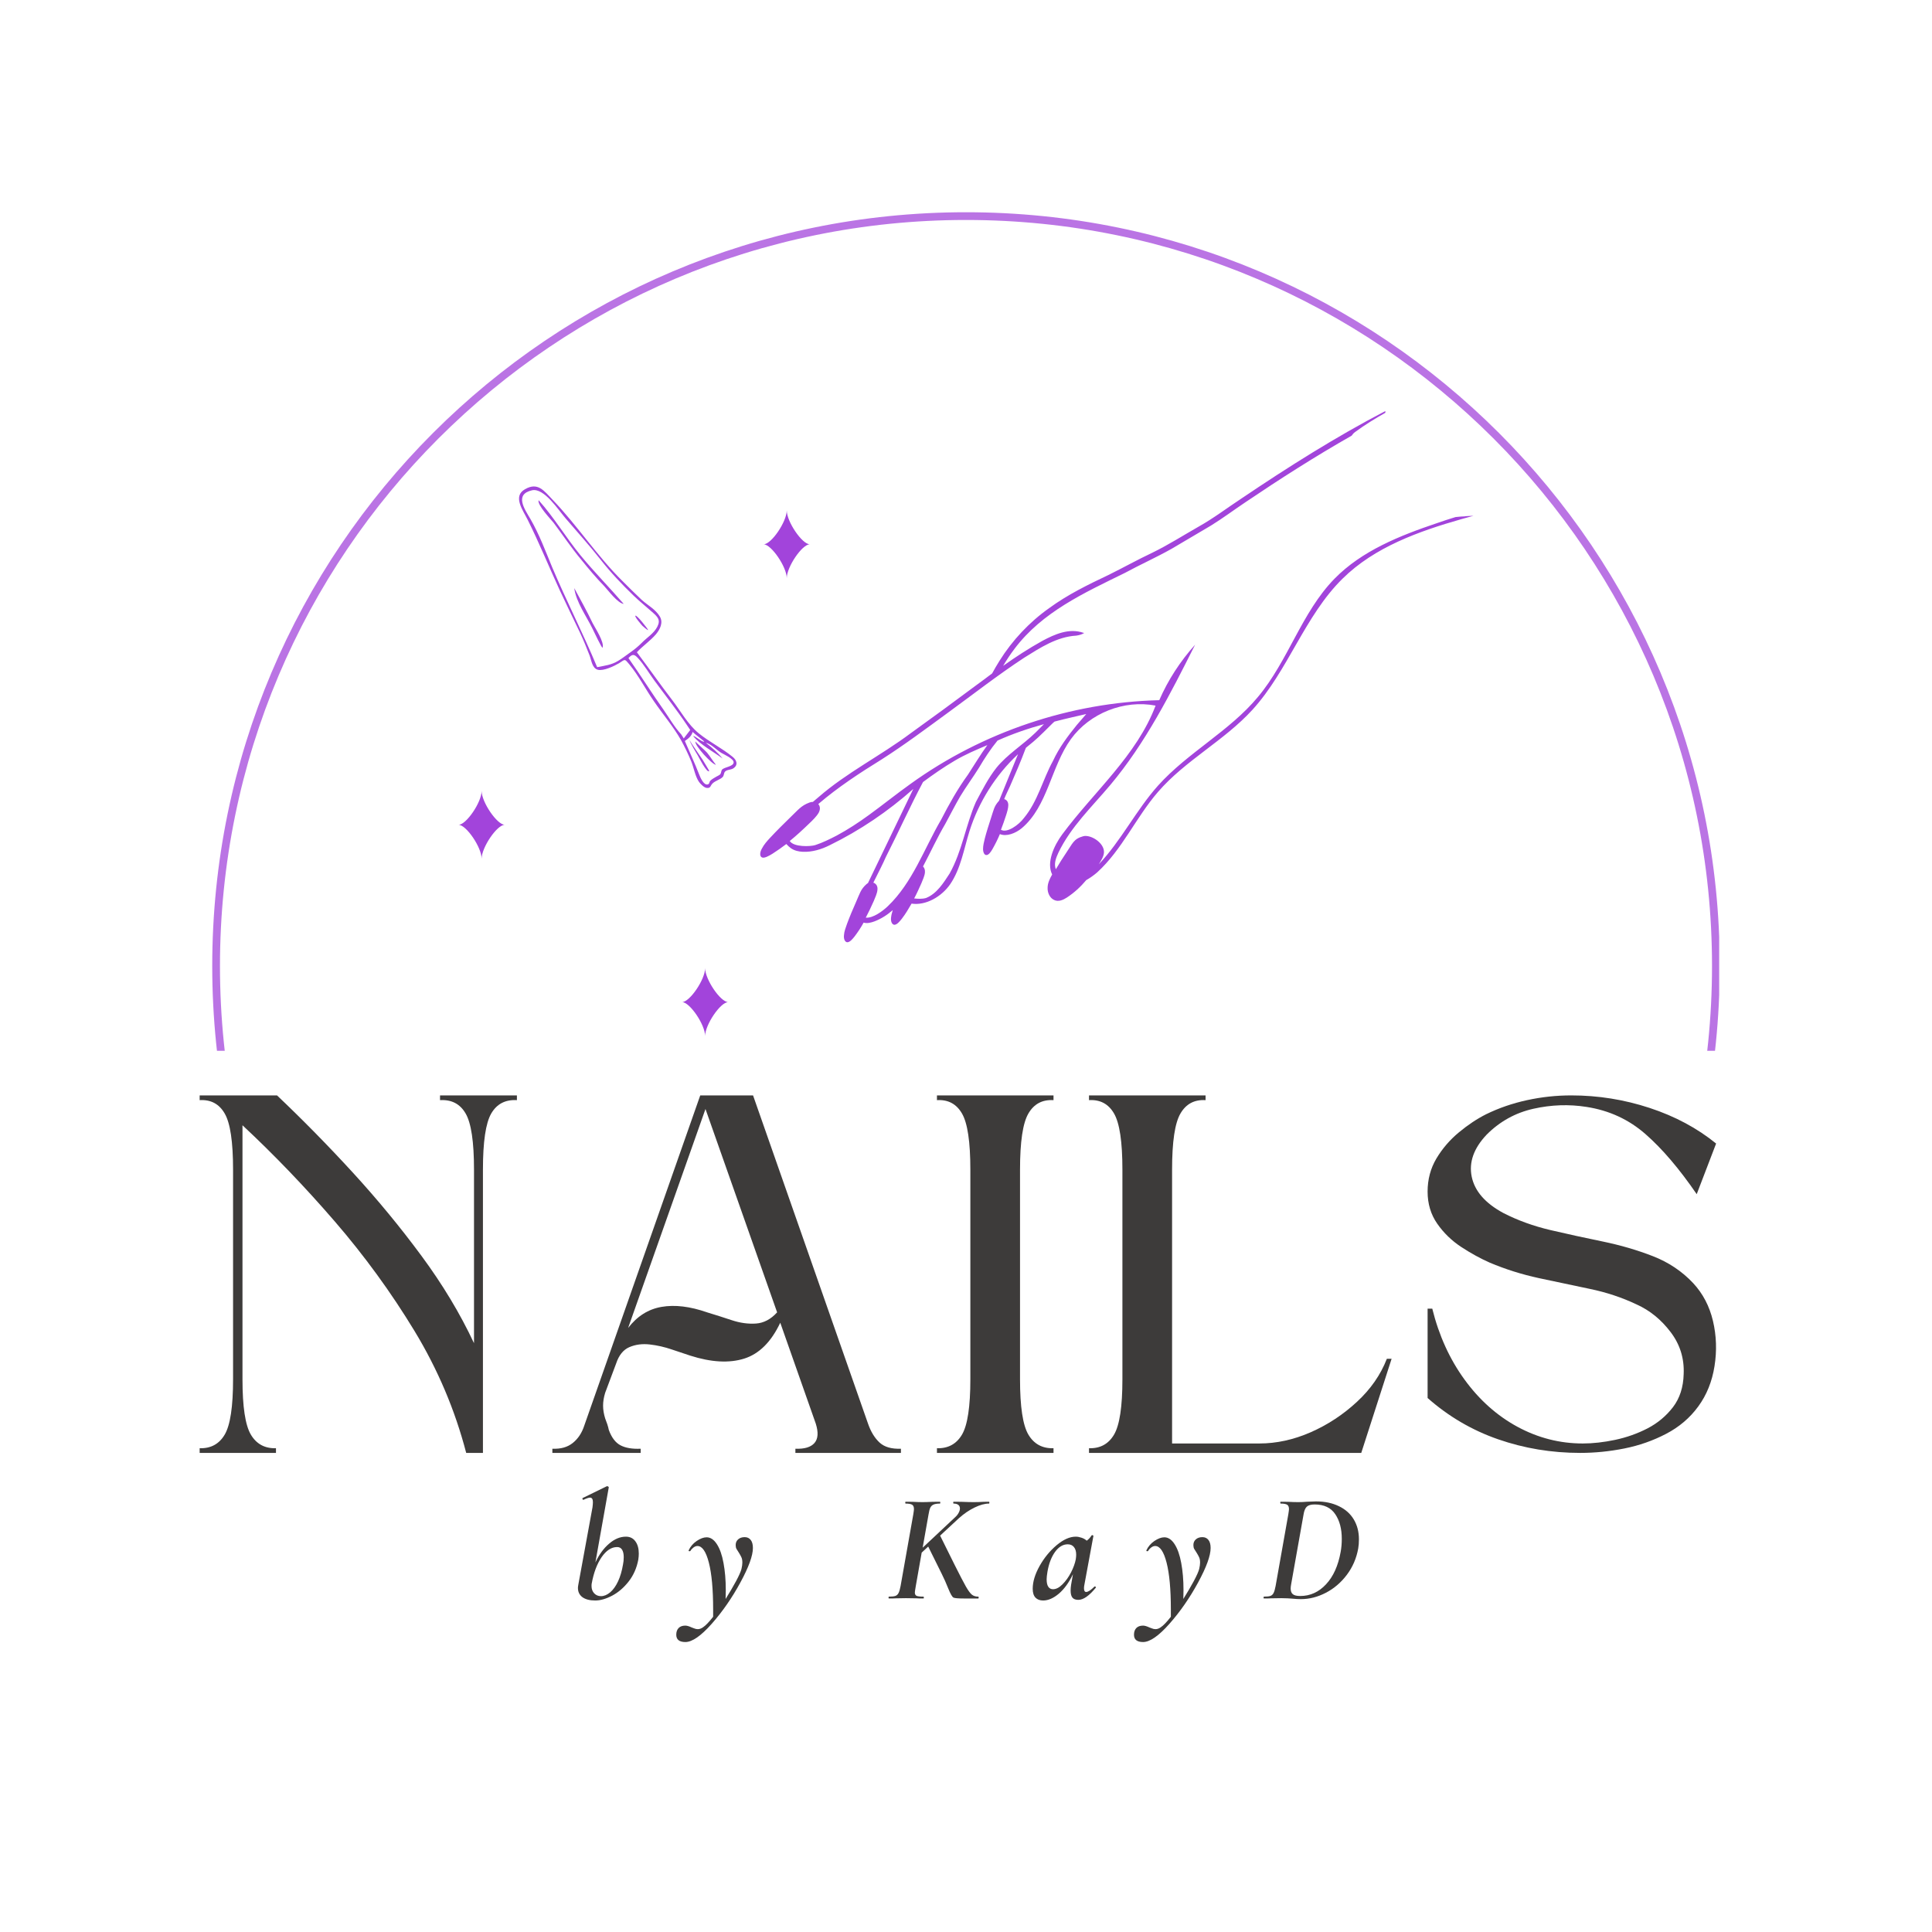 <svg xmlns="http://www.w3.org/2000/svg" xmlns:xlink="http://www.w3.org/1999/xlink" width="500" zoomAndPan="magnify" viewBox="0 0 375 375" height="500" preserveAspectRatio="xMidYMid meet" version="1.0"><defs><filter x="0%" y="0%" width="100%" height="100%" id="3942abfb1e"><feColorMatrix values="0 0 0 0 1 0 0 0 0 1 0 0 0 0 1 0 0 0 1 0" color-interpolation-filters="sRGB"/></filter><g/><mask id="62131ac630"><g filter="url(#3942abfb1e)"><rect x="-37.5" width="450" fill="#000000" y="-37.5" height="450" fill-opacity="0.74"/></g></mask><clipPath id="54ed9a6e59"><path d="M 10.195 10.195 L 302.695 10.195 L 302.695 302.695 L 10.195 302.695 Z M 10.195 10.195 " clip-rule="nonzero"/></clipPath><clipPath id="58035b733a"><path d="M 156.496 10.195 C 75.695 10.195 10.195 75.695 10.195 156.496 C 10.195 237.297 75.695 302.801 156.496 302.801 C 237.297 302.801 302.801 237.297 302.801 156.496 C 302.801 75.695 237.297 10.195 156.496 10.195 Z M 156.496 10.195 " clip-rule="nonzero"/></clipPath><clipPath id="a8ee9ed601"><rect x="0" width="312" y="0" height="312"/></clipPath><clipPath id="ef2e43818d"><path d="M 88 79.785 L 286 79.785 L 286 201.285 L 88 201.285 Z M 88 79.785 " clip-rule="nonzero"/></clipPath><clipPath id="12e2b3f0e0"><path d="M 21.008 203.957 L 353.992 203.957 L 353.992 333.805 L 21.008 333.805 Z M 21.008 203.957 " clip-rule="nonzero"/></clipPath></defs><rect x="-37.5" width="450" fill="#ffffff" y="-37.5" height="450" fill-opacity="1"/><rect x="-37.5" width="450" fill="#ffffff" y="-37.5" height="450" fill-opacity="1"/><g mask="url(#62131ac630)"><g transform="matrix(1, 0, 0, 1, 31, 31)"><g clip-path="url(#a8ee9ed601)"><g clip-path="url(#54ed9a6e59)"><g clip-path="url(#58035b733a)"><path stroke-linecap="butt" transform="matrix(0.75, 0, 0, 0.75, 10.194, 10.194)" fill="none" stroke-linejoin="miter" d="M 195.069 0.002 C 87.335 0.002 0.002 87.335 0.002 195.069 C 0.002 302.804 87.335 390.142 195.069 390.142 C 302.804 390.142 390.142 302.804 390.142 195.069 C 390.142 87.335 302.804 0.002 195.069 0.002 Z M 195.069 0.002 " stroke="#a244db" stroke-width="4" stroke-opacity="1" stroke-miterlimit="4"/></g></g></g></g></g><g clip-path="url(#ef2e43818d)"><path fill="#a244db" d="M 141.348 194.504 C 139.84 194.504 136.863 198.906 136.863 201.086 C 136.863 198.906 133.887 194.504 132.379 194.504 C 133.887 194.504 136.863 190.102 136.863 187.922 C 136.863 190.102 139.84 194.504 141.348 194.504 Z M 152.707 112.227 C 152.707 110.047 155.684 105.645 157.191 105.645 C 155.684 105.645 152.707 101.246 152.707 99.066 C 152.707 101.246 149.73 105.645 148.223 105.645 C 149.73 105.688 152.707 110.047 152.707 112.227 Z M 93.484 153.512 C 93.484 155.691 90.508 160.094 88.996 160.094 C 90.508 160.094 93.484 164.492 93.484 166.672 C 93.484 164.492 96.457 160.094 97.969 160.094 C 96.457 160.051 93.484 155.691 93.484 153.512 Z M 142.312 149.152 C 141.852 149.445 141.098 149.363 140.719 149.781 C 140.469 150.074 140.551 150.535 140.258 150.828 C 139.84 151.289 138.836 151.543 138.332 152.043 C 137.828 152.504 137.996 153.051 137.117 152.926 C 136.613 152.84 135.984 152.172 135.691 151.793 C 134.938 150.703 134.684 149.07 134.18 147.812 C 133.594 146.387 132.926 145.004 132.168 143.621 C 130.66 140.98 128.648 138.633 126.93 136.117 C 125.297 133.77 123.953 131.129 122.152 128.949 C 121.188 127.816 121.398 127.945 120.141 128.738 C 119.219 129.285 117.121 130.293 116.031 129.996 C 114.941 129.703 114.816 128.238 114.441 127.23 C 113.852 125.723 113.266 124.254 112.594 122.832 C 111.254 120.062 109.914 117.254 108.613 114.488 C 106.52 109.961 104.672 105.395 102.453 100.949 C 101.531 99.066 99.434 96.34 101.906 94.957 C 104.379 93.531 105.555 95.207 107.273 97.012 C 112.094 102.039 115.906 107.949 120.852 112.812 C 122.066 114.027 123.324 115.285 124.582 116.461 C 125.758 117.508 127.223 118.262 128.062 119.645 C 128.773 120.816 128.145 122.117 127.309 123.125 C 126.219 124.383 124.75 125.387 123.617 126.602 C 125.926 129.664 128.145 132.848 130.492 135.906 C 132.129 138.047 133.512 140.602 135.605 142.32 C 137.66 143.996 140.133 145.211 142.188 146.891 C 142.984 147.52 143.359 148.48 142.312 149.152 Z M 122.32 126.645 C 123.156 126.059 123.828 125.512 124.543 124.801 C 125.547 123.754 126.93 122.957 127.602 121.613 C 128.273 120.273 127.602 119.688 126.555 118.766 C 125.379 117.715 124.121 116.711 122.992 115.621 C 120.645 113.359 118.547 111.137 116.535 108.578 C 114.398 105.855 112.051 103.258 109.789 100.617 C 108.402 99.023 105.598 94.621 103.25 95.168 C 99.812 95.965 101.824 98.812 102.957 100.742 C 104.672 103.719 105.891 106.988 107.188 110.129 C 109.953 116.668 113.184 122.957 115.906 129.496 C 117.375 129.203 118.672 129.074 119.973 128.277 C 120.77 127.816 121.523 127.188 122.32 126.645 Z M 132.715 143.328 L 133.973 141.691 C 133.973 141.691 133.512 141.02 133.301 140.688 C 131.332 137.75 129.109 134.945 127.016 132.094 C 125.965 130.668 125.004 128.992 123.785 127.691 C 123.117 126.98 122.738 126.895 121.984 127.734 C 124.332 131.047 126.469 134.484 128.816 137.793 C 129.781 139.176 130.953 141.188 132.211 142.531 C 132.336 142.699 132.715 143.328 132.715 143.328 Z M 142.398 147.98 C 142.438 147.266 140.512 146.43 140.008 146.133 C 139.043 145.547 138.121 144.457 136.988 144.164 C 138.164 145.086 139.297 146.051 140.258 147.223 C 138.5 145.926 135.984 144.582 134.559 142.906 C 134.77 142.656 136.445 144.25 136.695 143.914 C 135.941 143.285 135.145 142.699 134.434 142.07 C 134.223 142.906 133.594 143.367 132.926 143.828 C 133.848 146.008 134.852 148.105 135.691 150.285 C 135.898 150.828 136.57 152.465 137.367 152.254 C 137.746 152.172 137.66 151.75 137.871 151.543 C 138.207 151.207 138.625 150.996 139.043 150.746 C 139.211 150.66 139.715 150.41 139.797 150.285 C 140.008 150.031 139.965 149.613 140.133 149.402 C 140.594 148.859 142.355 148.816 142.398 147.98 Z M 104.547 97.094 C 104.211 97.977 106.98 100.867 107.441 101.453 C 109.242 103.844 110.879 106.316 112.805 108.621 C 114.23 110.383 115.695 112.141 117.289 113.777 C 118.043 114.574 119.887 117.09 121.062 117.215 C 118.297 114.027 115.32 111.012 112.637 107.742 C 109.828 104.305 107.523 100.406 104.547 97.094 Z M 111.465 114.152 C 111.801 116.836 113.852 119.645 115.027 122.074 C 115.195 122.41 116.785 125.805 116.953 125.723 C 117.375 124.676 115.445 121.781 115.027 120.945 C 113.938 118.641 112.68 116.418 111.465 114.152 Z M 125.797 122.285 C 125.758 122.074 123.535 119.227 123.324 119.52 C 123.156 119.73 124.582 121.363 124.707 121.488 C 124.836 121.574 125.672 122.371 125.797 122.285 Z M 133.887 143.703 C 133.762 143.871 135.312 146.43 135.398 146.555 C 135.48 146.68 137.242 150.199 137.66 149.656 C 137.703 149.613 136.402 147.52 136.359 147.434 C 136.152 147.098 133.848 143.828 133.887 143.703 Z M 134.977 143.914 C 134.77 144.668 138.246 148.441 138.961 148.441 C 138.332 147.688 137.871 146.848 137.242 146.094 C 137.031 145.801 134.938 143.996 134.977 143.914 Z M 285.996 100.113 C 285.242 100.32 284.488 100.531 283.734 100.742 C 275.352 103.129 266.801 106.191 260.598 112.309 C 253.219 119.562 250.035 130.164 243.074 137.793 C 237.586 143.789 230.039 147.602 224.758 153.723 C 220.484 158.668 217.801 164.914 212.98 169.312 C 212.352 169.859 211.598 170.402 210.844 170.824 C 209.754 172.121 208.539 173.254 207.07 174.219 C 206.359 174.68 205.438 175.098 204.598 174.68 C 203.758 174.301 203.297 173.254 203.34 172.332 C 203.34 171.41 203.758 170.57 204.18 169.816 C 204.18 169.773 204.223 169.773 204.223 169.734 C 203.09 167.469 204.516 164.199 206.191 161.938 C 212.352 153.637 220.652 146.637 224.297 136.957 C 218.18 135.781 211.516 138.422 207.867 143.453 C 203.969 148.859 203.383 156.488 198.312 160.762 C 197.137 161.727 195.375 162.441 194.078 161.895 C 193.66 162.902 193.195 163.824 192.652 164.785 C 192.316 165.375 191.898 165.961 191.48 165.961 C 191.059 166.004 190.809 165.414 190.809 164.785 C 190.809 164.156 190.977 163.445 191.145 162.773 C 191.438 161.602 191.98 159.926 192.359 158.75 C 192.863 157.242 192.945 156.488 193.867 155.48 C 193.867 155.441 193.91 155.441 193.91 155.441 C 195.125 152.422 196.383 149.402 197.598 146.387 C 193.238 150.453 189.969 155.648 188.168 161.352 C 187.078 164.828 186.492 168.602 184.438 171.617 C 182.762 174.051 179.699 175.809 176.934 175.391 C 176.348 176.398 175.762 177.402 175.047 178.324 C 174.586 178.91 174.086 179.5 173.582 179.5 C 173.121 179.457 172.867 178.828 172.953 178.117 C 172.996 177.656 173.121 177.152 173.289 176.648 C 172.238 177.57 171.066 178.324 169.766 178.828 C 169.098 179.078 168.301 179.289 167.629 179.078 C 167.125 180 166.539 180.883 165.91 181.719 C 165.449 182.309 164.945 182.895 164.445 182.895 C 163.984 182.852 163.73 182.223 163.816 181.512 C 163.855 180.797 164.152 180.043 164.402 179.332 C 164.863 178.074 165.617 176.27 166.164 175.055 C 166.875 173.465 167.043 172.625 168.176 171.617 C 168.258 171.535 168.344 171.492 168.469 171.41 L 177.27 153.133 C 172.367 157.492 166.918 161.184 161.008 164.074 C 159.414 164.871 157.613 165.414 155.809 165.332 C 155.012 165.289 154.215 165.121 153.547 164.66 C 153.254 164.453 152.918 164.156 152.625 163.824 C 151.742 164.492 150.863 165.121 149.941 165.707 C 149.188 166.168 148.348 166.633 147.887 166.422 C 147.426 166.211 147.469 165.414 147.887 164.703 C 148.266 163.949 148.895 163.234 149.523 162.566 C 150.613 161.391 152.246 159.758 153.379 158.668 C 154.887 157.242 155.434 156.402 157.109 155.773 C 157.316 155.691 157.57 155.648 157.781 155.648 C 158.156 155.355 158.492 155.02 158.871 154.727 C 164.359 149.949 170.941 146.68 176.766 142.32 C 180.957 139.301 185.148 136.242 189.301 133.141 C 190.391 132.344 191.48 131.547 192.57 130.711 C 193.031 129.871 193.492 129.074 193.992 128.277 C 196.508 124.254 199.82 120.734 203.676 118.012 C 207.238 115.41 211.18 113.484 215.16 111.598 C 217.969 110.215 220.82 108.621 223.668 107.281 C 226.688 105.812 229.664 103.926 232.598 102.25 C 235.531 100.617 238.215 98.562 241.023 96.719 C 250.035 90.641 259.254 84.812 268.895 79.785 C 268.895 79.91 268.895 79.992 268.895 80.121 C 266.883 81.25 264.914 82.465 263.027 83.852 C 262.734 84.059 262.523 84.312 262.355 84.562 C 255.355 88.543 248.523 92.902 241.816 97.43 C 239.555 98.938 237.375 100.574 235.07 102 C 232.512 103.508 229.957 105.016 227.398 106.527 C 224.422 108.203 221.32 109.586 218.305 111.219 C 210.465 115.074 202.293 118.766 196.887 125.973 C 196.09 127.023 195.375 128.113 194.707 129.242 C 197.18 127.484 199.695 125.848 202.336 124.383 C 204.766 123.082 207.531 121.867 210.297 122.832 C 210.34 122.832 210.426 122.832 210.426 122.871 C 209.965 123.164 209.418 123.293 208.914 123.375 C 205.145 123.586 201.914 125.723 198.812 127.652 C 193.699 131.004 188.879 134.777 183.934 138.379 C 179.742 141.441 175.551 144.582 171.148 147.391 C 166.875 150.031 162.641 152.801 158.828 156.07 C 159.164 156.445 159.289 157.031 158.91 157.746 C 158.535 158.414 157.738 159.211 157.109 159.801 C 155.852 161.016 154.594 162.188 153.293 163.234 C 154.051 164.453 157.316 164.324 158.242 164.031 C 159.664 163.57 161.09 162.859 162.391 162.188 C 164.57 161.016 166.625 159.672 168.637 158.207 C 171.359 156.234 174 154.098 176.766 152.129 C 190.723 142.07 207.785 136.328 225.012 135.906 C 226.73 131.969 229.074 128.363 231.969 125.137 C 227.191 134.648 222.328 144.25 215.496 152.379 C 211.934 156.613 207.824 160.512 205.438 165.5 C 205.016 166.422 204.598 167.426 204.848 168.434 C 204.891 168.516 204.891 168.602 204.934 168.727 C 205.605 167.594 206.398 166.336 207.027 165.414 C 208.16 163.781 208.371 162.816 210.258 162.312 C 211.68 161.938 214.363 163.57 214.281 165.457 C 214.238 166.254 213.695 167.094 213.273 167.762 C 217.633 163.152 220.527 157.242 224.758 152.504 C 230.543 146.051 238.633 141.941 244.164 135.277 C 250.035 128.277 252.633 118.891 259.004 112.352 C 264.328 106.902 271.703 103.969 278.914 101.539 C 280.086 101.117 281.301 100.742 282.516 100.363 C 283.062 100.32 283.605 100.238 284.152 100.238 C 284.656 100.156 285.324 100.156 285.996 100.113 Z M 172.324 175.895 C 177.145 171.285 179.367 164.746 182.676 159.086 C 184.227 156.07 185.863 153.133 187.875 150.367 C 189.133 148.441 190.305 146.469 191.645 144.625 C 189.469 145.547 187.371 146.43 185.316 147.645 C 183.18 148.902 181.125 150.328 179.156 151.793 C 176.598 156.613 174.379 161.559 171.906 166.422 C 171.527 167.344 170.52 169.312 169.516 171.324 C 170.02 171.492 170.395 171.953 170.312 172.707 C 170.27 173.379 169.852 174.258 169.598 174.887 C 169.098 176.02 168.594 177.066 168.047 178.117 C 169.473 178.242 171.359 176.816 172.324 175.895 Z M 200.953 142.238 C 201.496 141.691 202.082 141.105 202.629 140.559 C 199.566 141.398 196.508 142.445 193.617 143.746 C 192.273 145.379 191.102 147.184 190.012 149.027 C 188.84 150.914 187.496 152.715 186.363 154.602 C 185.359 156.32 184.438 158.164 183.473 159.926 C 181.922 162.566 180.621 165.414 179.156 168.184 C 179.406 168.434 179.574 168.809 179.531 169.312 C 179.492 169.984 179.07 170.863 178.82 171.492 C 178.359 172.5 177.941 173.465 177.438 174.387 C 178.191 174.469 178.988 174.512 179.742 174.301 C 181.84 173.465 183.137 171.367 184.312 169.566 C 186.742 165.246 187.453 160.133 189.426 155.648 C 190.641 153.387 191.812 151.039 193.406 149.027 C 195.504 146.43 198.477 144.625 200.953 142.238 Z M 210.844 138.59 C 209.922 138.801 209.039 139.008 208.117 139.219 C 206.988 139.469 205.812 139.766 204.684 140.059 C 204.555 140.141 204.473 140.266 204.348 140.352 C 203.09 141.566 201.875 142.867 200.531 143.996 C 200.07 144.375 199.609 144.75 199.148 145.129 C 199.105 145.172 199.105 145.254 199.066 145.297 C 198.145 147.77 197.094 150.199 196.047 152.59 C 195.672 153.43 195.25 154.223 194.914 155.105 C 195.375 155.23 195.711 155.609 195.711 156.277 C 195.711 156.863 195.461 157.703 195.25 158.332 C 194.957 159.254 194.621 160.176 194.285 161.055 C 195.461 161.77 197.766 160.094 198.73 158.793 C 201.453 155.523 202.375 151.332 204.387 147.688 C 205.562 145.129 207.238 142.906 209 140.727 C 209.668 139.973 210.258 139.262 210.844 138.59 Z M 210.844 138.59 " fill-opacity="1" fill-rule="nonzero"/></g><g clip-path="url(#12e2b3f0e0)"><path fill="#ffffff" d="M 21.008 203.957 L 353.746 203.957 L 353.746 333.805 L 21.008 333.805 Z M 21.008 203.957 " fill-opacity="1" fill-rule="nonzero"/></g><g fill="#3d3b3a" fill-opacity="1"><g transform="translate(38.754, 282.007)"><g><path d="M 54.984 -54.984 L 54.984 0 L 51.734 0 C 49.566 -8.32 46.219 -16.219 41.688 -23.688 C 37.156 -31.156 32 -38.238 26.219 -44.938 C 20.438 -51.633 14.469 -57.852 8.312 -63.594 L 8.312 -14.297 C 8.312 -8.961 8.852 -5.379 9.938 -3.547 C 11.02 -1.723 12.645 -0.844 14.812 -0.906 L 14.812 0 L 0 0 L 0 -0.906 C 2.164 -0.844 3.785 -1.723 4.859 -3.547 C 5.941 -5.379 6.484 -8.961 6.484 -14.297 L 6.484 -54.984 C 6.484 -60.391 5.941 -64.02 4.859 -65.875 C 3.785 -67.738 2.164 -68.602 0 -68.469 L 0 -69.391 L 15.016 -69.391 C 20.016 -64.648 24.914 -59.66 29.719 -54.422 C 34.52 -49.18 38.969 -43.785 43.062 -38.234 C 47.156 -32.691 50.551 -27.047 53.25 -21.297 L 53.25 -54.984 C 53.25 -60.391 52.707 -64.02 51.625 -65.875 C 50.551 -67.738 48.895 -68.602 46.656 -68.469 L 46.656 -69.391 L 61.578 -69.391 L 61.578 -68.469 C 59.336 -68.602 57.676 -67.738 56.594 -65.875 C 55.52 -64.02 54.984 -60.391 54.984 -54.984 Z M 54.984 -54.984 "/></g></g></g><g fill="#3d3b3a" fill-opacity="1"><g transform="translate(107.214, 282.007)"><g><path d="M 38.953 -69.391 L 61.266 -5.688 C 61.805 -4.125 62.551 -2.898 63.5 -2.016 C 64.445 -1.141 65.832 -0.738 67.656 -0.812 L 67.656 0 L 47.172 0 L 47.172 -0.812 C 48.93 -0.738 50.164 -1.109 50.875 -1.922 C 51.582 -2.734 51.664 -3.988 51.125 -5.688 L 44.234 -25.266 C 42.473 -21.535 40.133 -19.211 37.219 -18.297 C 34.312 -17.391 30.832 -17.582 26.781 -18.875 C 25.77 -19.207 24.566 -19.609 23.172 -20.078 C 21.785 -20.555 20.363 -20.879 18.906 -21.047 C 17.457 -21.211 16.141 -21.039 14.953 -20.531 C 13.773 -20.031 12.914 -18.969 12.375 -17.344 L 10.25 -11.672 C 9.977 -10.785 9.844 -9.953 9.844 -9.172 C 9.844 -8.398 9.977 -7.57 10.25 -6.688 C 10.383 -6.352 10.52 -5.984 10.656 -5.578 C 10.789 -5.172 10.891 -4.801 10.953 -4.469 C 11.492 -2.977 12.254 -1.977 13.234 -1.469 C 14.211 -0.957 15.516 -0.738 17.141 -0.812 L 17.141 0 C 14.641 0 11.75 0 8.469 0 C 5.188 0 2.363 0 0 0 L 0 -0.812 C 1.625 -0.738 2.941 -1.109 3.953 -1.922 C 4.973 -2.734 5.719 -3.852 6.188 -5.281 L 28.703 -69.391 Z M 43.625 -27.281 L 29.719 -66.75 L 14.703 -24.25 C 16.461 -26.539 18.629 -27.906 21.203 -28.344 C 23.773 -28.789 26.719 -28.438 30.031 -27.281 C 31.582 -26.812 33.172 -26.305 34.797 -25.766 C 36.422 -25.223 37.992 -25.004 39.516 -25.109 C 41.035 -25.211 42.406 -25.938 43.625 -27.281 Z M 43.625 -27.281 "/></g></g></g><g fill="#3d3b3a" fill-opacity="1"><g transform="translate(181.861, 282.007)"><g><path d="M 22.625 -69.391 L 22.625 -68.469 C 20.457 -68.602 18.832 -67.738 17.75 -65.875 C 16.664 -64.02 16.125 -60.391 16.125 -54.984 L 16.125 -14.297 C 16.125 -8.961 16.664 -5.379 17.75 -3.547 C 18.832 -1.723 20.457 -0.844 22.625 -0.906 L 22.625 0 L 0 0 L 0 -0.906 C 2.164 -0.844 3.785 -1.723 4.859 -3.547 C 5.941 -5.379 6.484 -8.961 6.484 -14.297 L 6.484 -54.984 C 6.484 -60.391 5.941 -64.02 4.859 -65.875 C 3.785 -67.738 2.164 -68.602 0 -68.469 L 0 -69.391 Z M 22.625 -69.391 "/></g></g></g><g fill="#3d3b3a" fill-opacity="1"><g transform="translate(211.375, 282.007)"><g><path d="M 16.125 -54.984 L 16.125 -1.828 L 33.062 -1.828 C 36.383 -1.828 39.703 -2.551 43.016 -4 C 46.328 -5.457 49.316 -7.422 51.984 -9.891 C 54.66 -12.359 56.602 -15.148 57.812 -18.266 L 58.734 -18.266 L 52.844 0 L 0 0 L 0 -0.906 C 2.164 -0.844 3.785 -1.723 4.859 -3.547 C 5.941 -5.379 6.484 -8.961 6.484 -14.297 L 6.484 -54.984 C 6.484 -60.391 5.941 -64.02 4.859 -65.875 C 3.785 -67.738 2.164 -68.602 0 -68.469 L 0 -69.391 L 22.625 -69.391 L 22.625 -68.469 C 20.457 -68.602 18.832 -67.738 17.75 -65.875 C 16.664 -64.02 16.125 -60.391 16.125 -54.984 Z M 16.125 -54.984 "/></g></g></g><g fill="#3d3b3a" fill-opacity="1"><g transform="translate(277.096, 282.007)"><g><path d="M 0.906 -28 C 2.195 -22.789 4.281 -18.207 7.156 -14.25 C 10.031 -10.289 13.461 -7.227 17.453 -5.062 C 21.441 -2.906 25.664 -1.828 30.125 -1.828 C 32.082 -1.828 34.176 -2.062 36.406 -2.531 C 38.645 -3.008 40.742 -3.754 42.703 -4.766 C 44.66 -5.785 46.301 -7.156 47.625 -8.875 C 48.945 -10.602 49.641 -12.75 49.703 -15.312 C 49.836 -18.352 48.988 -21.07 47.156 -23.469 C 45.332 -25.875 43.141 -27.656 40.578 -28.812 C 37.734 -30.164 34.688 -31.176 31.438 -31.844 C 28.195 -32.52 24.922 -33.211 21.609 -33.922 C 18.297 -34.641 15.117 -35.641 12.078 -36.922 C 10.242 -37.734 8.395 -38.75 6.531 -39.969 C 4.676 -41.188 3.125 -42.691 1.875 -44.484 C 0.625 -46.273 0 -48.352 0 -50.719 C 0 -53.082 0.57 -55.227 1.719 -57.156 C 2.875 -59.082 4.328 -60.77 6.078 -62.219 C 7.836 -63.676 9.598 -64.848 11.359 -65.734 C 13.859 -66.953 16.508 -67.863 19.312 -68.469 C 22.125 -69.082 24.984 -69.391 27.891 -69.391 C 33.098 -69.391 38.172 -68.578 43.109 -66.953 C 48.047 -65.328 52.344 -63.023 56 -60.047 L 52.234 -50.219 C 48.859 -55.145 45.547 -59.031 42.297 -61.875 C 39.055 -64.719 35.238 -66.477 30.844 -67.156 C 27.457 -67.695 24.02 -67.578 20.531 -66.797 C 17.051 -66.016 14.031 -64.344 11.469 -61.781 C 8.957 -59.133 7.988 -56.41 8.562 -53.609 C 9.145 -50.805 11.191 -48.457 14.703 -46.562 C 17.484 -45.133 20.531 -44.031 23.844 -43.25 C 27.156 -42.477 30.535 -41.738 33.984 -41.031 C 37.43 -40.32 40.676 -39.375 43.719 -38.188 C 46.758 -37.008 49.363 -35.27 51.531 -32.969 C 53.426 -30.938 54.711 -28.484 55.391 -25.609 C 56.066 -22.734 56.164 -19.805 55.688 -16.828 C 55.219 -13.859 54.172 -11.258 52.547 -9.031 C 50.922 -6.801 48.836 -5.023 46.297 -3.703 C 43.766 -2.379 41.062 -1.43 38.188 -0.859 C 35.312 -0.285 32.457 0 29.625 0 C 24.07 0 18.758 -0.879 13.688 -2.641 C 8.625 -4.398 4.062 -7.07 0 -10.656 L 0 -28 Z M 0.906 -28 "/></g></g></g><g fill="#3d3b3a" fill-opacity="1"><g transform="translate(110.911, 310.265)"><g><path d="M 10.578 -12 C 11.359 -12 11.969 -11.703 12.406 -11.109 C 12.852 -10.516 13.078 -9.719 13.078 -8.719 C 13.078 -8.352 13.047 -7.961 12.984 -7.547 C 12.68 -5.922 12.055 -4.504 11.109 -3.297 C 10.172 -2.098 9.102 -1.18 7.906 -0.547 C 6.719 0.078 5.625 0.391 4.625 0.391 C 3.562 0.391 2.734 0.176 2.141 -0.25 C 1.555 -0.688 1.266 -1.285 1.266 -2.047 C 1.266 -2.18 1.285 -2.367 1.328 -2.609 L 4.094 -17.703 C 4.145 -18.109 4.172 -18.441 4.172 -18.703 C 4.172 -19.285 3.984 -19.578 3.609 -19.578 C 3.367 -19.578 2.945 -19.438 2.344 -19.156 L 2.312 -19.156 C 2.227 -19.156 2.172 -19.207 2.141 -19.312 C 2.117 -19.426 2.145 -19.492 2.219 -19.516 L 6.891 -21.797 L 6.938 -21.797 C 7.02 -21.797 7.098 -21.766 7.172 -21.703 C 7.242 -21.641 7.27 -21.594 7.25 -21.562 L 4.656 -7 C 5.363 -8.508 6.242 -9.719 7.297 -10.625 C 8.348 -11.539 9.441 -12 10.578 -12 Z M 10.016 -6.609 C 10.109 -7.035 10.156 -7.508 10.156 -8.031 C 10.156 -8.625 10.051 -9.098 9.844 -9.453 C 9.633 -9.805 9.312 -9.984 8.875 -9.984 C 7.77 -9.984 6.766 -9.328 5.859 -8.016 C 4.961 -6.703 4.32 -4.992 3.938 -2.891 C 3.914 -2.785 3.906 -2.625 3.906 -2.406 C 3.906 -1.844 4.078 -1.375 4.422 -1 C 4.773 -0.633 5.211 -0.453 5.734 -0.453 C 6.336 -0.453 6.93 -0.695 7.516 -1.188 C 8.098 -1.676 8.609 -2.383 9.047 -3.312 C 9.484 -4.25 9.805 -5.348 10.016 -6.609 Z M 10.016 -6.609 "/></g></g></g><g fill="#3d3b3a" fill-opacity="1"><g transform="translate(133.482, 310.265)"><g><path d="M 11.062 -11.906 C 11.562 -11.906 11.953 -11.723 12.234 -11.359 C 12.516 -11.004 12.656 -10.484 12.656 -9.797 C 12.656 -8.316 11.844 -6.082 10.219 -3.094 C 8.594 -0.102 6.738 2.566 4.656 4.922 C 2.57 7.273 0.867 8.453 -0.453 8.453 C -1.629 8.453 -2.219 7.977 -2.219 7.031 C -2.219 6.469 -2.062 6.031 -1.75 5.719 C -1.445 5.414 -1.016 5.266 -0.453 5.266 C -0.148 5.266 0.258 5.383 0.781 5.625 C 0.844 5.645 0.992 5.703 1.234 5.797 C 1.473 5.898 1.711 5.953 1.953 5.953 C 2.297 5.953 2.633 5.832 2.969 5.594 C 3.488 5.25 4.145 4.566 4.938 3.547 L 4.938 2.141 C 4.938 -1.773 4.66 -4.805 4.109 -6.953 C 3.555 -9.109 2.816 -10.188 1.891 -10.188 C 1.648 -10.188 1.406 -10.098 1.156 -9.922 C 0.906 -9.742 0.703 -9.523 0.547 -9.266 C 0.523 -9.203 0.461 -9.172 0.359 -9.172 C 0.223 -9.172 0.164 -9.227 0.188 -9.344 C 0.52 -10.07 1.035 -10.676 1.734 -11.156 C 2.441 -11.633 3.086 -11.875 3.672 -11.875 C 4.43 -11.875 5.098 -11.426 5.672 -10.531 C 6.242 -9.645 6.672 -8.426 6.953 -6.875 C 7.242 -5.32 7.391 -3.582 7.391 -1.656 C 7.391 -0.895 7.379 -0.312 7.359 0.094 C 8.141 -1.156 8.816 -2.312 9.391 -3.375 C 9.961 -4.445 10.312 -5.234 10.438 -5.734 C 10.551 -6.223 10.609 -6.633 10.609 -6.969 C 10.609 -7.395 10.547 -7.738 10.422 -8 C 10.305 -8.258 10.141 -8.562 9.922 -8.906 C 9.723 -9.195 9.57 -9.438 9.469 -9.625 C 9.363 -9.82 9.312 -10.07 9.312 -10.375 C 9.312 -10.832 9.473 -11.203 9.797 -11.484 C 10.117 -11.766 10.539 -11.906 11.062 -11.906 Z M 11.062 -11.906 "/></g></g></g><g fill="#3d3b3a" fill-opacity="1"><g transform="translate(156.113, 310.265)"><g/></g></g><g fill="#3d3b3a" fill-opacity="1"><g transform="translate(172.165, 310.265)"><g><path d="M 19.781 -18.781 C 19.844 -18.781 19.875 -18.719 19.875 -18.594 C 19.875 -18.477 19.844 -18.422 19.781 -18.422 C 18.977 -18.422 18.051 -18.164 17 -17.656 C 15.945 -17.145 14.93 -16.453 13.953 -15.578 L 10.312 -12.203 L 13.141 -6.5 C 14.16 -4.469 14.891 -3.066 15.328 -2.297 C 15.773 -1.523 16.156 -1.008 16.469 -0.75 C 16.789 -0.488 17.203 -0.359 17.703 -0.359 C 17.766 -0.359 17.797 -0.297 17.797 -0.172 C 17.797 -0.055 17.766 0 17.703 0 L 14.875 0 C 13.812 0 13.156 -0.055 12.906 -0.172 C 12.656 -0.297 12.316 -0.883 11.891 -1.938 C 11.473 -2.988 11.047 -3.945 10.609 -4.812 L 8 -10.078 L 6.734 -8.906 L 5.594 -2.438 C 5.469 -1.719 5.406 -1.297 5.406 -1.172 C 5.406 -0.848 5.516 -0.629 5.734 -0.516 C 5.961 -0.41 6.406 -0.359 7.062 -0.359 C 7.125 -0.359 7.156 -0.297 7.156 -0.172 C 7.156 -0.055 7.125 0 7.062 0 C 6.457 0 6.008 -0.008 5.719 -0.031 L 3.672 -0.062 L 1.75 -0.031 C 1.426 -0.008 0.973 0 0.391 0 C 0.328 0 0.297 -0.055 0.297 -0.172 C 0.297 -0.297 0.328 -0.359 0.391 -0.359 C 0.953 -0.359 1.367 -0.406 1.641 -0.5 C 1.91 -0.602 2.113 -0.797 2.25 -1.078 C 2.395 -1.359 2.523 -1.812 2.641 -2.438 L 5.109 -16.359 C 5.191 -16.879 5.234 -17.207 5.234 -17.344 C 5.234 -17.77 5.113 -18.055 4.875 -18.203 C 4.633 -18.348 4.211 -18.422 3.609 -18.422 C 3.566 -18.422 3.547 -18.477 3.547 -18.594 C 3.547 -18.719 3.566 -18.781 3.609 -18.781 L 4.953 -18.766 C 5.754 -18.723 6.398 -18.703 6.891 -18.703 C 7.367 -18.703 8.031 -18.723 8.875 -18.766 L 10.281 -18.781 C 10.32 -18.781 10.344 -18.719 10.344 -18.594 C 10.344 -18.477 10.32 -18.422 10.281 -18.422 C 9.738 -18.422 9.328 -18.359 9.047 -18.234 C 8.766 -18.117 8.551 -17.914 8.406 -17.625 C 8.27 -17.344 8.156 -16.898 8.062 -16.297 L 6.922 -9.859 L 13.203 -15.75 C 13.516 -16.031 13.75 -16.32 13.906 -16.625 C 14.07 -16.926 14.156 -17.207 14.156 -17.469 C 14.156 -17.77 14.051 -18.004 13.844 -18.172 C 13.633 -18.336 13.328 -18.422 12.922 -18.422 C 12.879 -18.422 12.859 -18.477 12.859 -18.594 C 12.859 -18.719 12.879 -18.781 12.922 -18.781 L 14.406 -18.766 C 15.445 -18.723 16.254 -18.703 16.828 -18.703 C 17.43 -18.703 18.078 -18.723 18.766 -18.766 Z M 19.781 -18.781 "/></g></g></g><g fill="#3d3b3a" fill-opacity="1"><g transform="translate(199.964, 310.265)"><g><path d="M 12.469 -2.312 C 12.488 -2.332 12.52 -2.344 12.562 -2.344 C 12.625 -2.344 12.676 -2.305 12.719 -2.234 C 12.758 -2.172 12.758 -2.117 12.719 -2.078 C 11.438 -0.516 10.312 0.266 9.344 0.266 C 8.82 0.266 8.441 0.125 8.203 -0.156 C 7.961 -0.445 7.844 -0.906 7.844 -1.531 C 7.844 -1.875 7.875 -2.254 7.938 -2.672 L 8.297 -4.719 C 7.535 -3.113 6.629 -1.859 5.578 -0.953 C 4.523 -0.055 3.5 0.391 2.5 0.391 C 1.875 0.391 1.379 0.203 1.016 -0.172 C 0.66 -0.555 0.484 -1.129 0.484 -1.891 C 0.484 -3.234 0.926 -4.703 1.812 -6.297 C 2.707 -7.891 3.812 -9.238 5.125 -10.344 C 6.438 -11.445 7.676 -12 8.844 -12 C 9.195 -12 9.566 -11.93 9.953 -11.797 C 10.348 -11.672 10.688 -11.477 10.969 -11.219 C 11.352 -11.5 11.664 -11.836 11.906 -12.234 C 11.945 -12.273 11.988 -12.297 12.031 -12.297 C 12.082 -12.297 12.141 -12.273 12.203 -12.234 C 12.266 -12.191 12.285 -12.16 12.266 -12.141 L 10.516 -2.672 C 10.461 -2.41 10.438 -2.18 10.438 -1.984 C 10.438 -1.504 10.578 -1.266 10.859 -1.266 C 11.234 -1.266 11.77 -1.613 12.469 -2.312 Z M 4.422 -1.797 C 5.023 -1.797 5.641 -2.113 6.266 -2.75 C 6.898 -3.383 7.453 -4.156 7.922 -5.062 C 8.391 -5.977 8.695 -6.828 8.844 -7.609 C 8.895 -7.941 8.922 -8.238 8.922 -8.5 C 8.922 -9.145 8.773 -9.641 8.484 -9.984 C 8.203 -10.336 7.801 -10.516 7.281 -10.516 C 6.352 -10.516 5.531 -10.02 4.812 -9.031 C 4.102 -8.039 3.613 -6.754 3.344 -5.172 C 3.238 -4.523 3.188 -4.047 3.188 -3.734 C 3.188 -3.066 3.297 -2.578 3.516 -2.266 C 3.734 -1.953 4.035 -1.797 4.422 -1.797 Z M 4.422 -1.797 "/></g></g></g><g fill="#3d3b3a" fill-opacity="1"><g transform="translate(222.325, 310.265)"><g><path d="M 11.062 -11.906 C 11.562 -11.906 11.953 -11.723 12.234 -11.359 C 12.516 -11.004 12.656 -10.484 12.656 -9.797 C 12.656 -8.316 11.844 -6.082 10.219 -3.094 C 8.594 -0.102 6.738 2.566 4.656 4.922 C 2.57 7.273 0.867 8.453 -0.453 8.453 C -1.629 8.453 -2.219 7.977 -2.219 7.031 C -2.219 6.469 -2.062 6.031 -1.75 5.719 C -1.445 5.414 -1.016 5.266 -0.453 5.266 C -0.148 5.266 0.258 5.383 0.781 5.625 C 0.844 5.645 0.992 5.703 1.234 5.797 C 1.473 5.898 1.711 5.953 1.953 5.953 C 2.297 5.953 2.633 5.832 2.969 5.594 C 3.488 5.25 4.145 4.566 4.938 3.547 L 4.938 2.141 C 4.938 -1.773 4.66 -4.805 4.109 -6.953 C 3.555 -9.109 2.816 -10.188 1.891 -10.188 C 1.648 -10.188 1.406 -10.098 1.156 -9.922 C 0.906 -9.742 0.703 -9.523 0.547 -9.266 C 0.523 -9.203 0.461 -9.172 0.359 -9.172 C 0.223 -9.172 0.164 -9.227 0.188 -9.344 C 0.52 -10.07 1.035 -10.676 1.734 -11.156 C 2.441 -11.633 3.086 -11.875 3.672 -11.875 C 4.43 -11.875 5.098 -11.426 5.672 -10.531 C 6.242 -9.645 6.672 -8.426 6.953 -6.875 C 7.242 -5.32 7.391 -3.582 7.391 -1.656 C 7.391 -0.895 7.379 -0.312 7.359 0.094 C 8.141 -1.156 8.816 -2.312 9.391 -3.375 C 9.961 -4.445 10.312 -5.234 10.438 -5.734 C 10.551 -6.223 10.609 -6.633 10.609 -6.969 C 10.609 -7.395 10.547 -7.738 10.422 -8 C 10.305 -8.258 10.141 -8.562 9.922 -8.906 C 9.723 -9.195 9.57 -9.438 9.469 -9.625 C 9.363 -9.82 9.312 -10.07 9.312 -10.375 C 9.312 -10.832 9.473 -11.203 9.797 -11.484 C 10.117 -11.766 10.539 -11.906 11.062 -11.906 Z M 11.062 -11.906 "/></g></g></g><g fill="#3d3b3a" fill-opacity="1"><g transform="translate(244.956, 310.265)"><g><path d="M 7.547 0.125 C 7.066 0.125 6.504 0.094 5.859 0.031 C 5.617 0.008 5.316 -0.008 4.953 -0.031 C 4.598 -0.051 4.191 -0.062 3.734 -0.062 L 1.75 -0.031 C 1.426 -0.008 0.973 0 0.391 0 C 0.328 0 0.297 -0.055 0.297 -0.172 C 0.297 -0.297 0.328 -0.359 0.391 -0.359 C 0.953 -0.359 1.367 -0.406 1.641 -0.5 C 1.91 -0.602 2.113 -0.797 2.25 -1.078 C 2.395 -1.359 2.523 -1.812 2.641 -2.438 L 5.109 -16.359 C 5.191 -16.879 5.234 -17.207 5.234 -17.344 C 5.234 -17.77 5.113 -18.055 4.875 -18.203 C 4.633 -18.348 4.211 -18.422 3.609 -18.422 C 3.566 -18.422 3.547 -18.477 3.547 -18.594 C 3.547 -18.719 3.566 -18.781 3.609 -18.781 L 5.016 -18.766 C 5.816 -18.723 6.477 -18.703 7 -18.703 C 7.562 -18.703 8.145 -18.727 8.75 -18.781 C 9.551 -18.82 10.129 -18.844 10.484 -18.844 C 12.172 -18.844 13.645 -18.535 14.906 -17.922 C 16.176 -17.316 17.145 -16.457 17.812 -15.344 C 18.477 -14.227 18.812 -12.941 18.812 -11.484 C 18.812 -10.816 18.766 -10.223 18.672 -9.703 C 18.328 -7.785 17.586 -6.078 16.453 -4.578 C 15.328 -3.086 13.973 -1.93 12.391 -1.109 C 10.805 -0.285 9.191 0.125 7.547 0.125 Z M 7.422 -0.484 C 9.348 -0.484 11.016 -1.238 12.422 -2.75 C 13.836 -4.258 14.785 -6.359 15.266 -9.047 C 15.41 -9.828 15.484 -10.672 15.484 -11.578 C 15.484 -13.516 15.062 -15.109 14.219 -16.359 C 13.375 -17.617 12.039 -18.25 10.219 -18.25 C 9.5 -18.25 8.988 -18.102 8.688 -17.812 C 8.383 -17.52 8.176 -17.016 8.062 -16.297 L 5.656 -2.766 C 5.594 -2.441 5.562 -2.16 5.562 -1.922 C 5.562 -1.422 5.703 -1.055 5.984 -0.828 C 6.266 -0.598 6.742 -0.484 7.422 -0.484 Z M 7.422 -0.484 "/></g></g></g></svg>